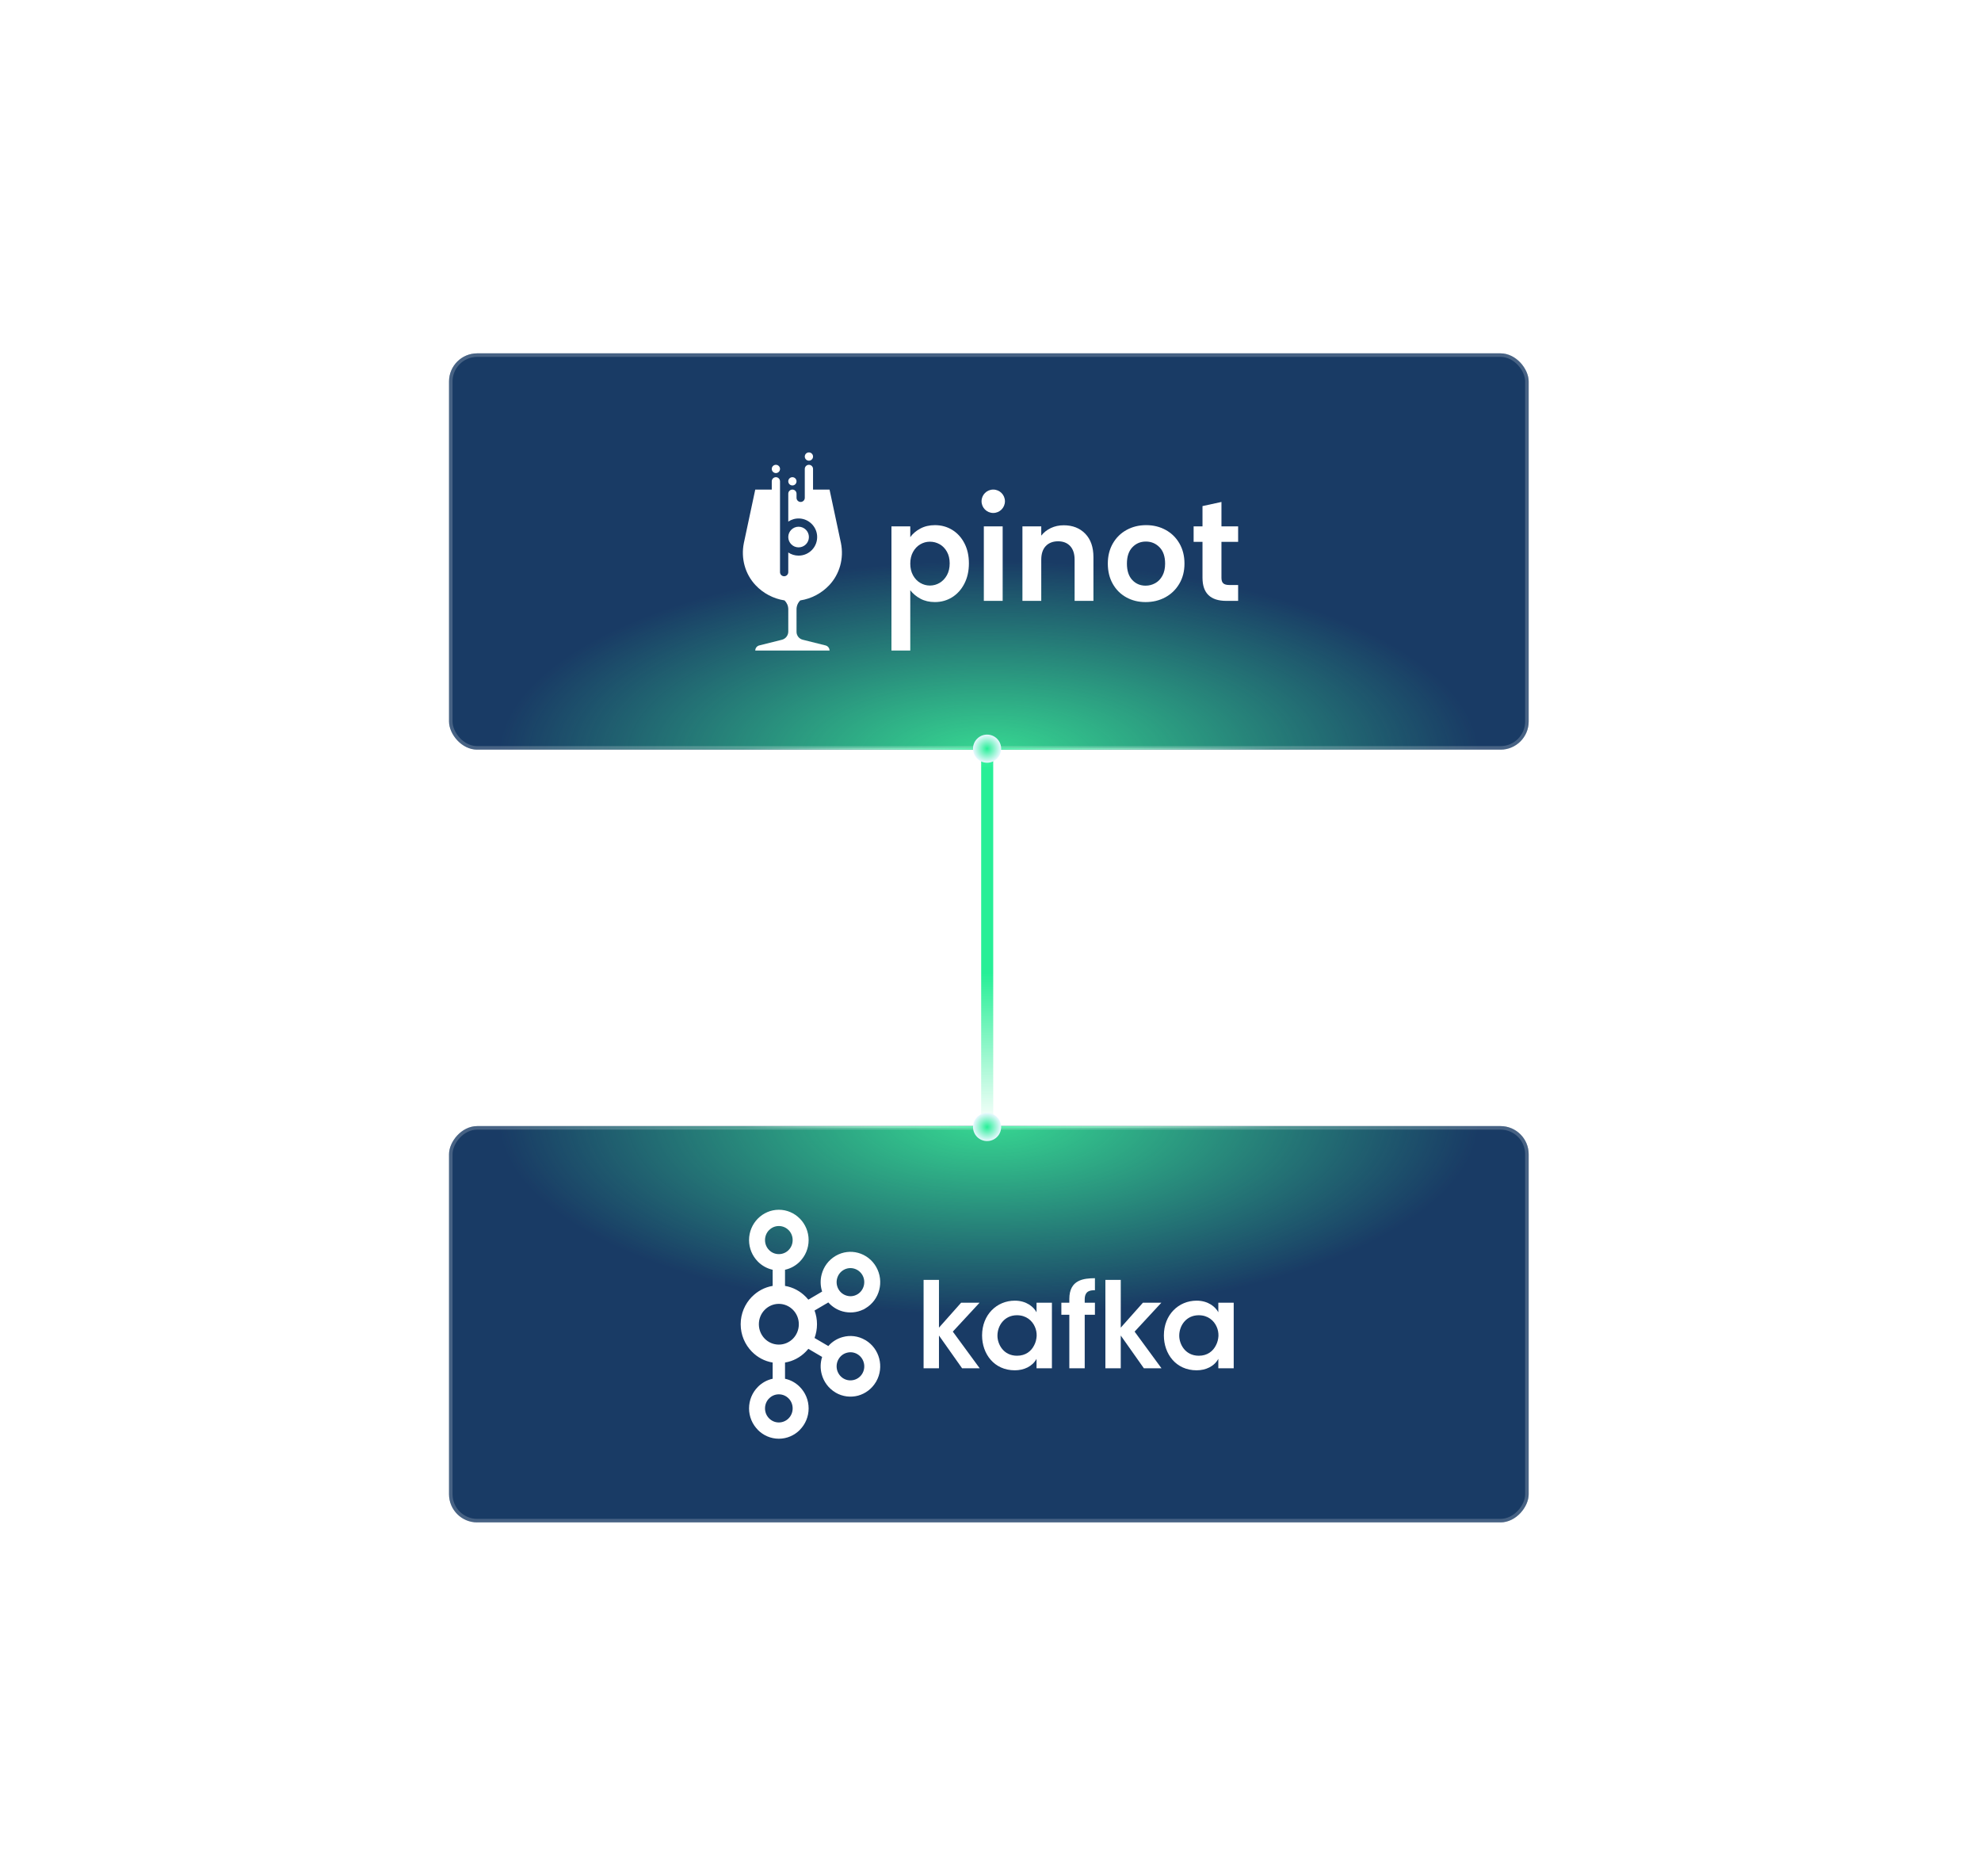 <?xml version="1.0" encoding="UTF-8"?> <svg xmlns="http://www.w3.org/2000/svg" width="600" height="568" viewBox="0 0 600 568" fill="none"><path d="M299 341L299 187" stroke="url(#paint0_linear_1198_5658)" stroke-width="3.651" stroke-linecap="round"></path><g filter="url(#filter0_b_1198_5658)"><g clip-path="url(#clip0_1198_5658)"><rect x="136" y="107" width="327" height="120" rx="8.521" fill="#002654"></rect><rect x="136" y="107" width="327" height="120" rx="8.521" fill="white" fill-opacity="0.1"></rect><g filter="url(#filter1_f_1198_5658)"><ellipse cx="299.5" cy="228.733" rx="148.588" ry="58.889" fill="url(#paint1_radial_1198_5658)"></ellipse></g><path d="M299.989 227L221.017 227" stroke="url(#paint2_linear_1198_5658)" stroke-width="1.065"></path><path d="M299.989 227H386.095" stroke="url(#paint3_linear_1198_5658)" stroke-width="1.065"></path><g clip-path="url(#clip1_1198_5658)"><path d="M278.737 160.061C280.027 159.369 281.5 159.021 283.156 159.021C285.083 159.021 286.829 159.496 288.39 160.446C289.95 161.396 291.185 162.748 292.096 164.498C293.006 166.25 293.46 168.279 293.46 170.588C293.46 172.896 293.006 174.94 292.096 176.717C291.185 178.496 289.95 179.873 288.39 180.85C286.827 181.827 285.083 182.317 283.156 182.317C281.5 182.317 280.04 181.977 278.777 181.298C277.515 180.619 276.49 179.765 275.702 178.731V196.996H270V159.39H275.702V162.648C276.435 161.617 277.446 160.754 278.735 160.063L278.737 160.061ZM286.802 167.067C286.246 166.075 285.512 165.323 284.602 164.806C283.692 164.292 282.708 164.033 281.65 164.033C280.592 164.033 279.648 164.298 278.737 164.827C277.827 165.356 277.094 166.125 276.538 167.129C275.981 168.133 275.702 169.315 275.702 170.673C275.702 172.031 275.979 173.213 276.538 174.217C277.094 175.221 277.827 175.988 278.737 176.519C279.648 177.048 280.617 177.313 281.65 177.313C282.683 177.313 283.694 177.042 284.602 176.498C285.512 175.954 286.244 175.181 286.802 174.177C287.358 173.173 287.637 171.977 287.637 170.594C287.637 169.211 287.358 168.063 286.802 167.071V167.067Z" fill="white"></path><path d="M303.683 159.39V181.954H297.981V159.39H303.683ZM304.373 151.792C304.373 153.748 302.787 155.333 300.831 155.333C298.875 155.333 297.29 153.748 297.29 151.792C297.29 149.835 298.875 148.25 300.831 148.25C302.787 148.25 304.373 149.835 304.373 151.792Z" fill="white"></path><path d="M328.692 161.608C330.348 163.306 331.177 165.675 331.177 168.715V181.952H325.475V169.49C325.475 167.698 325.027 166.319 324.131 165.356C323.235 164.392 322.013 163.911 320.465 163.911C318.917 163.911 317.648 164.394 316.738 165.356C315.827 166.321 315.373 167.698 315.373 169.49V181.952H309.671V159.388H315.373V162.198C316.133 161.221 317.104 160.454 318.285 159.896C319.467 159.34 320.763 159.061 322.175 159.061C324.863 159.061 327.035 159.911 328.692 161.606V161.608Z" fill="white"></path><path d="M341.115 180.873C339.377 179.91 338.012 178.546 337.021 176.779C336.029 175.015 335.533 172.977 335.533 170.669C335.533 168.36 336.042 166.325 337.06 164.558C338.079 162.794 339.471 161.429 341.235 160.465C343 159.5 344.969 159.019 347.142 159.019C349.315 159.019 351.281 159.502 353.048 160.465C354.812 161.429 356.204 162.794 357.223 164.558C358.242 166.323 358.75 168.36 358.75 170.669C358.75 172.977 358.227 175.013 357.181 176.779C356.135 178.544 354.723 179.908 352.946 180.873C351.167 181.838 349.179 182.319 346.979 182.319C344.779 182.319 342.852 181.838 341.115 180.873ZM349.892 176.596C350.802 176.094 351.527 175.34 352.071 174.335C352.615 173.331 352.885 172.108 352.885 170.669C352.885 168.525 352.321 166.875 351.196 165.721C350.069 164.567 348.692 163.99 347.062 163.99C345.433 163.99 344.069 164.567 342.969 165.721C341.869 166.875 341.319 168.525 341.319 170.669C341.319 172.813 341.854 174.463 342.927 175.617C344 176.771 345.35 177.348 346.979 177.348C348.01 177.348 348.981 177.098 349.892 176.594V176.596Z" fill="white"></path><path d="M369.95 164.073V174.99C369.95 175.75 370.133 176.3 370.5 176.64C370.867 176.979 371.483 177.148 372.352 177.148H375V181.954H371.417C366.61 181.954 364.208 179.619 364.208 174.948V164.073H361.521V159.39H364.208V153.25L369.952 152V159.39H375.002V164.073H369.952H369.95Z" fill="white"></path><path d="M250.038 195.446L243.115 193.715C242.019 193.44 241.251 192.456 241.251 191.325V184.498C241.251 183.446 241.686 182.496 242.384 181.815C245.801 181.285 248.84 179.635 251.103 177.26C254.355 173.846 255.636 169.038 254.705 164.446L251.251 148.25H246.251V142C246.251 141.31 245.69 140.75 245.001 140.75C244.311 140.75 243.751 141.31 243.751 142V150.75C243.751 151.44 243.19 152 242.501 152C241.811 152 241.251 151.44 241.251 150.75V149.5C241.251 148.81 240.69 148.25 240.001 148.25C239.311 148.25 238.751 148.81 238.751 149.5V157.948C239.707 157.308 240.869 156.952 242.117 157.004C244.965 157.123 247.313 159.421 247.488 162.267C247.69 165.535 245.099 168.25 241.874 168.25C240.717 168.25 239.642 167.9 238.749 167.302V173.25C238.749 173.94 238.188 174.5 237.499 174.5C236.809 174.5 236.249 173.94 236.249 173.25V145.75C236.249 145.06 235.688 144.5 234.999 144.5C234.309 144.5 233.749 145.06 233.749 145.75V148.25H228.749L225.296 164.446C224.365 169.04 225.644 173.846 228.899 177.26C231.161 179.638 234.201 181.285 237.617 181.815C238.315 182.496 238.751 183.446 238.751 184.498V191.25C238.751 192.423 237.953 193.446 236.813 193.731L229.963 195.444C229.251 195.623 228.751 196.263 228.751 196.998H251.251C251.251 196.263 250.751 195.623 250.038 195.444V195.446Z" fill="white"></path><path d="M241.876 165.75C243.601 165.75 245.001 164.351 245.001 162.625C245.001 160.899 243.601 159.5 241.876 159.5C240.15 159.5 238.751 160.899 238.751 162.625C238.751 164.351 240.15 165.75 241.876 165.75Z" fill="white"></path><path d="M235.001 143.25C235.691 143.25 236.251 142.69 236.251 142C236.251 141.31 235.691 140.75 235.001 140.75C234.31 140.75 233.751 141.31 233.751 142C233.751 142.69 234.31 143.25 235.001 143.25Z" fill="white"></path><path d="M240.001 147C240.691 147 241.251 146.44 241.251 145.75C241.251 145.06 240.691 144.5 240.001 144.5C239.31 144.5 238.751 145.06 238.751 145.75C238.751 146.44 239.31 147 240.001 147Z" fill="white"></path><path d="M245.001 139.5C245.691 139.5 246.251 138.94 246.251 138.25C246.251 137.56 245.691 137 245.001 137C244.31 137 243.751 137.56 243.751 138.25C243.751 138.94 244.31 139.5 245.001 139.5Z" fill="white"></path></g></g><rect x="136.533" y="107.533" width="325.935" height="118.935" rx="7.989" stroke="white" stroke-opacity="0.2" stroke-width="1.065"></rect></g><g filter="url(#filter2_b_1198_5658)"><g clip-path="url(#clip2_1198_5658)"><rect width="327" height="120" rx="8.521" transform="matrix(1 0 0 -1 136 461)" fill="#002654"></rect><rect width="327" height="120" rx="8.521" transform="matrix(1 0 0 -1 136 461)" fill="white" fill-opacity="0.1"></rect><g filter="url(#filter3_f_1198_5658)"><ellipse cx="148.588" cy="58.889" rx="148.588" ry="58.889" transform="matrix(1 0 0 -1 150.912 398.156)" fill="url(#paint4_radial_1198_5658)"></ellipse></g><path d="M299.989 341L221.017 341" stroke="url(#paint5_linear_1198_5658)" stroke-width="1.065"></path><path d="M299.989 341H386.095" stroke="url(#paint6_linear_1198_5658)" stroke-width="1.065"></path><path d="M238.854 372.503C238.1 371.733 237.054 371.258 235.889 371.258C234.727 371.258 233.689 371.733 232.945 372.503H232.926C232.175 373.267 231.708 374.334 231.708 375.513C231.708 376.699 232.175 377.759 232.926 378.515L232.945 378.536C233.689 379.3 234.727 379.767 235.889 379.767C237.054 379.767 238.1 379.3 238.854 378.536L238.862 378.515C239.617 377.759 240.077 376.699 240.077 375.513C240.077 374.334 239.617 373.267 238.862 372.503H238.854ZM235.889 430.741C237.054 430.741 238.1 430.258 238.854 429.502L238.862 429.48C239.617 428.726 240.077 427.659 240.077 426.487C240.077 425.301 239.617 424.239 238.862 423.471H238.854C238.1 422.693 237.054 422.223 235.889 422.223C234.727 422.223 233.689 422.693 232.945 423.471H232.926C232.175 424.239 231.708 425.301 231.708 426.487C231.708 427.659 232.175 428.726 232.926 429.48L232.945 429.502C233.689 430.258 234.727 430.741 235.889 430.741ZM258.668 417.851C259.703 417.574 260.641 416.898 261.213 415.875L261.29 415.725C261.799 414.757 261.893 413.637 261.62 412.643C261.346 411.582 260.674 410.64 259.671 410.055L259.612 410.015C258.634 409.468 257.522 409.349 256.5 409.633C255.46 409.897 254.525 410.601 253.956 411.616C253.38 412.623 253.259 413.782 253.535 414.848C253.82 415.898 254.487 416.845 255.484 417.437H255.49C256.489 418.022 257.619 418.127 258.668 417.851ZM240.177 396.64C239.08 395.526 237.565 394.828 235.889 394.828C234.215 394.828 232.705 395.526 231.61 396.64C230.517 397.752 229.844 399.287 229.844 400.993C229.844 402.698 230.517 404.24 231.61 405.365C232.705 406.472 234.215 407.164 235.889 407.164C237.565 407.164 239.08 406.472 240.177 405.365C241.272 404.24 241.945 402.698 241.945 400.993C241.945 399.287 241.272 397.752 240.177 396.64ZM237.766 389.389C240.199 389.797 242.384 390.983 244.054 392.695H244.067C244.333 392.964 244.591 393.261 244.831 393.558L249.006 391.101C248.444 389.375 248.418 387.571 248.869 385.878C249.464 383.613 250.908 381.585 253.072 380.314L253.143 380.268C255.283 379.036 257.716 378.779 259.912 379.385C262.136 379.991 264.142 381.467 265.391 383.666V383.672C266.634 385.859 266.886 388.368 266.293 390.627C265.702 392.893 264.253 394.934 262.091 396.198L261.521 396.541H261.463C259.463 397.509 257.265 397.661 255.245 397.12C253.587 396.673 252.067 395.73 250.876 394.394L246.708 396.844C247.187 398.134 247.451 399.524 247.451 400.993C247.451 402.454 247.187 403.864 246.708 405.161L250.876 407.604C252.067 406.247 253.587 405.326 255.245 404.878C257.47 404.259 259.935 404.522 262.091 405.8L262.229 405.866V405.872C264.311 407.157 265.708 409.139 266.293 411.378C266.886 413.624 266.634 416.134 265.391 418.325L265.316 418.478L265.307 418.465C264.059 420.578 262.091 422.008 259.918 422.614C257.69 423.211 255.224 422.956 253.072 421.696V421.679C250.908 420.406 249.464 418.373 248.869 416.112C248.418 414.427 248.444 412.623 249.006 410.898L244.831 408.447C244.591 408.744 244.333 409.027 244.067 409.297L244.054 409.31C242.384 411.016 240.199 412.201 237.766 412.596V417.504C239.5 417.873 241.052 418.755 242.268 419.993L242.275 420.006C243.905 421.657 244.915 423.957 244.915 426.487C244.915 429.007 243.905 431.294 242.275 432.954L242.268 432.98C240.626 434.639 238.375 435.667 235.889 435.667C233.417 435.667 231.158 434.639 229.521 432.98H229.514V432.954C227.882 431.294 226.87 429.007 226.87 426.487C226.87 423.957 227.882 421.657 229.514 420.006V419.993H229.521C230.736 418.755 232.291 417.873 234.019 417.504V412.596C231.586 412.201 229.405 411.016 227.737 409.31L227.72 409.297C225.638 407.17 224.333 404.24 224.333 400.993C224.333 397.752 225.638 394.822 227.72 392.695H227.737C229.405 390.983 231.586 389.797 234.019 389.389V384.502C232.291 384.121 230.736 383.238 229.521 382.007H229.514V381.994C227.882 380.327 226.87 378.042 226.87 375.513C226.87 372.997 227.882 370.692 229.514 369.032L229.521 369.026C231.158 367.36 233.417 366.333 235.889 366.333C238.375 366.333 240.626 367.36 242.268 369.026V369.032H242.275C243.905 370.692 244.915 372.997 244.915 375.513C244.915 378.042 243.905 380.327 242.275 381.994L242.268 382.007C241.052 383.238 239.5 384.121 237.766 384.502V389.389ZM261.213 386.129L261.178 386.076C260.602 385.089 259.684 384.43 258.668 384.146C257.619 383.863 256.489 383.982 255.484 384.569H255.49C254.487 385.148 253.816 386.096 253.535 387.157C253.259 388.21 253.38 389.375 253.956 390.39L253.975 390.416C254.553 391.417 255.473 392.089 256.5 392.359C257.53 392.656 258.68 392.53 259.671 391.943L259.725 391.917C260.7 391.325 261.349 390.39 261.62 389.362C261.897 388.302 261.786 387.143 261.213 386.129Z" fill="white"></path><path d="M279.734 387.565H284.392V402.033L291.109 394.473H296.694L288.585 403.232L296.728 414.335H291.395L284.392 404.417V414.335H279.734V387.565Z" fill="white"></path><path d="M302.105 404.49C302.105 406.953 303.846 410.535 308.041 410.535C310.637 410.535 312.346 409.158 313.232 407.355C313.696 406.479 313.909 405.543 313.981 404.569C314.013 403.627 313.838 402.646 313.445 401.776C312.628 399.9 310.816 398.273 308.007 398.273C304.24 398.273 302.105 401.381 302.105 404.457V404.49ZM318.602 414.335H313.942V411.477C312.701 413.788 310.105 414.948 307.366 414.948C301.108 414.948 297.448 409.988 297.448 404.385C297.448 398.128 301.891 393.86 307.366 393.86C310.921 393.86 313.089 395.777 313.942 397.371V394.473H318.602V414.335Z" fill="white"></path><path d="M323.875 398.128H321.462V394.473H323.875V393.354C323.875 387.452 328.285 387.097 331.629 387.057V390.706C330.453 390.706 328.535 390.706 328.535 393.498V394.473H331.629V398.128H328.535V414.335H323.875V398.128Z" fill="white"></path><path d="M334.796 387.565H339.452V402.033L346.171 394.473H351.755L343.646 403.232L351.788 414.335H346.454L339.452 404.417V414.335H334.796V387.565Z" fill="white"></path><path d="M357.166 404.49C357.166 406.953 358.907 410.535 363.103 410.535C365.695 410.535 367.404 409.158 368.291 407.355C368.756 406.479 368.971 405.543 369.041 404.569C369.073 403.627 368.898 402.646 368.504 401.776C367.689 399.9 365.877 398.273 363.068 398.273C359.301 398.273 357.166 401.381 357.166 404.457V404.49ZM373.661 414.335H369.003V411.477C367.759 413.788 365.165 414.948 362.427 414.948C356.17 414.948 352.512 409.988 352.512 404.385C352.512 398.128 356.954 393.86 362.427 393.86C365.98 393.86 368.151 395.777 369.003 397.371V394.473H373.661V414.335Z" fill="white"></path></g><rect x="0.533" y="-0.533" width="325.935" height="118.935" rx="7.989" transform="matrix(1 0 0 -1 136 459.935)" stroke="white" stroke-opacity="0.2" stroke-width="1.065"></rect></g><g filter="url(#filter4_dddddd_1198_5658)"><circle cx="298.967" cy="226.71" r="4.261" fill="url(#paint7_radial_1198_5658)"></circle></g><g filter="url(#filter5_dddddd_1198_5658)"><circle cx="298.967" cy="341.27" r="4.261" fill="url(#paint8_radial_1198_5658)"></circle></g><defs><filter id="filter0_b_1198_5658" x="29.485" y="0.485" width="540.029" height="333.029" filterUnits="userSpaceOnUse" color-interpolation-filters="sRGB"><feFlood flood-opacity="0" result="BackgroundImageFix"></feFlood><feGaussianBlur in="BackgroundImageFix" stdDeviation="53.257"></feGaussianBlur><feComposite in2="SourceAlpha" operator="in" result="effect1_backgroundBlur_1198_5658"></feComposite><feBlend mode="normal" in="SourceGraphic" in2="effect1_backgroundBlur_1198_5658" result="shape"></feBlend></filter><filter id="filter1_f_1198_5658" x="97.655" y="116.586" width="403.691" height="224.293" filterUnits="userSpaceOnUse" color-interpolation-filters="sRGB"><feFlood flood-opacity="0" result="BackgroundImageFix"></feFlood><feBlend mode="normal" in="SourceGraphic" in2="BackgroundImageFix" result="shape"></feBlend><feGaussianBlur stdDeviation="26.629" result="effect1_foregroundBlur_1198_5658"></feGaussianBlur></filter><filter id="filter2_b_1198_5658" x="29.485" y="234.485" width="540.029" height="333.029" filterUnits="userSpaceOnUse" color-interpolation-filters="sRGB"><feFlood flood-opacity="0" result="BackgroundImageFix"></feFlood><feGaussianBlur in="BackgroundImageFix" stdDeviation="53.257"></feGaussianBlur><feComposite in2="SourceAlpha" operator="in" result="effect1_backgroundBlur_1198_5658"></feComposite><feBlend mode="normal" in="SourceGraphic" in2="effect1_backgroundBlur_1198_5658" result="shape"></feBlend></filter><filter id="filter3_f_1198_5658" x="97.655" y="227.12" width="403.691" height="224.293" filterUnits="userSpaceOnUse" color-interpolation-filters="sRGB"><feFlood flood-opacity="0" result="BackgroundImageFix"></feFlood><feBlend mode="normal" in="SourceGraphic" in2="BackgroundImageFix" result="shape"></feBlend><feGaussianBlur stdDeviation="26.629" result="effect1_foregroundBlur_1198_5658"></feGaussianBlur></filter><filter id="filter4_dddddd_1198_5658" x="268.08" y="195.823" width="61.775" height="61.775" filterUnits="userSpaceOnUse" color-interpolation-filters="sRGB"><feFlood flood-opacity="0" result="BackgroundImageFix"></feFlood><feColorMatrix in="SourceAlpha" type="matrix" values="0 0 0 0 0 0 0 0 0 0 0 0 0 0 0 0 0 0 127 0" result="hardAlpha"></feColorMatrix><feOffset></feOffset><feGaussianBlur stdDeviation="0.317"></feGaussianBlur><feColorMatrix type="matrix" values="0 0 0 0 1 0 0 0 0 1 0 0 0 0 1 0 0 0 1 0"></feColorMatrix><feBlend mode="normal" in2="BackgroundImageFix" result="effect1_dropShadow_1198_5658"></feBlend><feColorMatrix in="SourceAlpha" type="matrix" values="0 0 0 0 0 0 0 0 0 0 0 0 0 0 0 0 0 0 127 0" result="hardAlpha"></feColorMatrix><feOffset></feOffset><feGaussianBlur stdDeviation="0.634"></feGaussianBlur><feColorMatrix type="matrix" values="0 0 0 0 1 0 0 0 0 1 0 0 0 0 1 0 0 0 1 0"></feColorMatrix><feBlend mode="normal" in2="effect1_dropShadow_1198_5658" result="effect2_dropShadow_1198_5658"></feBlend><feColorMatrix in="SourceAlpha" type="matrix" values="0 0 0 0 0 0 0 0 0 0 0 0 0 0 0 0 0 0 127 0" result="hardAlpha"></feColorMatrix><feOffset></feOffset><feGaussianBlur stdDeviation="2.219"></feGaussianBlur><feColorMatrix type="matrix" values="0 0 0 0 1 0 0 0 0 1 0 0 0 0 1 0 0 0 1 0"></feColorMatrix><feBlend mode="normal" in2="effect2_dropShadow_1198_5658" result="effect3_dropShadow_1198_5658"></feBlend><feColorMatrix in="SourceAlpha" type="matrix" values="0 0 0 0 0 0 0 0 0 0 0 0 0 0 0 0 0 0 127 0" result="hardAlpha"></feColorMatrix><feOffset></feOffset><feGaussianBlur stdDeviation="4.438"></feGaussianBlur><feColorMatrix type="matrix" values="0 0 0 0 0.153 0 0 0 0 0.937 0 0 0 0 0.592 0 0 0 1 0"></feColorMatrix><feBlend mode="normal" in2="effect3_dropShadow_1198_5658" result="effect4_dropShadow_1198_5658"></feBlend><feColorMatrix in="SourceAlpha" type="matrix" values="0 0 0 0 0 0 0 0 0 0 0 0 0 0 0 0 0 0 127 0" result="hardAlpha"></feColorMatrix><feOffset></feOffset><feGaussianBlur stdDeviation="7.608"></feGaussianBlur><feColorMatrix type="matrix" values="0 0 0 0 0.153 0 0 0 0 0.937 0 0 0 0 0.592 0 0 0 1 0"></feColorMatrix><feBlend mode="normal" in2="effect4_dropShadow_1198_5658" result="effect5_dropShadow_1198_5658"></feBlend><feColorMatrix in="SourceAlpha" type="matrix" values="0 0 0 0 0 0 0 0 0 0 0 0 0 0 0 0 0 0 127 0" result="hardAlpha"></feColorMatrix><feOffset></feOffset><feGaussianBlur stdDeviation="13.313"></feGaussianBlur><feColorMatrix type="matrix" values="0 0 0 0 0.153 0 0 0 0 0.937 0 0 0 0 0.592 0 0 0 1 0"></feColorMatrix><feBlend mode="normal" in2="effect5_dropShadow_1198_5658" result="effect6_dropShadow_1198_5658"></feBlend><feBlend mode="normal" in="SourceGraphic" in2="effect6_dropShadow_1198_5658" result="shape"></feBlend></filter><filter id="filter5_dddddd_1198_5658" x="268.08" y="310.383" width="61.775" height="61.775" filterUnits="userSpaceOnUse" color-interpolation-filters="sRGB"><feFlood flood-opacity="0" result="BackgroundImageFix"></feFlood><feColorMatrix in="SourceAlpha" type="matrix" values="0 0 0 0 0 0 0 0 0 0 0 0 0 0 0 0 0 0 127 0" result="hardAlpha"></feColorMatrix><feOffset></feOffset><feGaussianBlur stdDeviation="0.317"></feGaussianBlur><feColorMatrix type="matrix" values="0 0 0 0 1 0 0 0 0 1 0 0 0 0 1 0 0 0 1 0"></feColorMatrix><feBlend mode="normal" in2="BackgroundImageFix" result="effect1_dropShadow_1198_5658"></feBlend><feColorMatrix in="SourceAlpha" type="matrix" values="0 0 0 0 0 0 0 0 0 0 0 0 0 0 0 0 0 0 127 0" result="hardAlpha"></feColorMatrix><feOffset></feOffset><feGaussianBlur stdDeviation="0.634"></feGaussianBlur><feColorMatrix type="matrix" values="0 0 0 0 1 0 0 0 0 1 0 0 0 0 1 0 0 0 1 0"></feColorMatrix><feBlend mode="normal" in2="effect1_dropShadow_1198_5658" result="effect2_dropShadow_1198_5658"></feBlend><feColorMatrix in="SourceAlpha" type="matrix" values="0 0 0 0 0 0 0 0 0 0 0 0 0 0 0 0 0 0 127 0" result="hardAlpha"></feColorMatrix><feOffset></feOffset><feGaussianBlur stdDeviation="2.219"></feGaussianBlur><feColorMatrix type="matrix" values="0 0 0 0 1 0 0 0 0 1 0 0 0 0 1 0 0 0 1 0"></feColorMatrix><feBlend mode="normal" in2="effect2_dropShadow_1198_5658" result="effect3_dropShadow_1198_5658"></feBlend><feColorMatrix in="SourceAlpha" type="matrix" values="0 0 0 0 0 0 0 0 0 0 0 0 0 0 0 0 0 0 127 0" result="hardAlpha"></feColorMatrix><feOffset></feOffset><feGaussianBlur stdDeviation="4.438"></feGaussianBlur><feColorMatrix type="matrix" values="0 0 0 0 0.153 0 0 0 0 0.937 0 0 0 0 0.592 0 0 0 1 0"></feColorMatrix><feBlend mode="normal" in2="effect3_dropShadow_1198_5658" result="effect4_dropShadow_1198_5658"></feBlend><feColorMatrix in="SourceAlpha" type="matrix" values="0 0 0 0 0 0 0 0 0 0 0 0 0 0 0 0 0 0 127 0" result="hardAlpha"></feColorMatrix><feOffset></feOffset><feGaussianBlur stdDeviation="7.608"></feGaussianBlur><feColorMatrix type="matrix" values="0 0 0 0 0.153 0 0 0 0 0.937 0 0 0 0 0.592 0 0 0 1 0"></feColorMatrix><feBlend mode="normal" in2="effect4_dropShadow_1198_5658" result="effect5_dropShadow_1198_5658"></feBlend><feColorMatrix in="SourceAlpha" type="matrix" values="0 0 0 0 0 0 0 0 0 0 0 0 0 0 0 0 0 0 127 0" result="hardAlpha"></feColorMatrix><feOffset></feOffset><feGaussianBlur stdDeviation="13.313"></feGaussianBlur><feColorMatrix type="matrix" values="0 0 0 0 0.153 0 0 0 0 0.937 0 0 0 0 0.592 0 0 0 1 0"></feColorMatrix><feBlend mode="normal" in2="effect5_dropShadow_1198_5658" result="effect6_dropShadow_1198_5658"></feBlend><feBlend mode="normal" in="SourceGraphic" in2="effect6_dropShadow_1198_5658" result="shape"></feBlend></filter><linearGradient id="paint0_linear_1198_5658" x1="299.5" y1="187" x2="299.5" y2="341" gradientUnits="userSpaceOnUse"><stop stop-color="#27EF97" stop-opacity="0"></stop><stop offset="0.3" stop-color="#27EF97"></stop><stop offset="0.7" stop-color="#27EF97"></stop><stop offset="1" stop-color="#27EF97" stop-opacity="0"></stop></linearGradient><radialGradient id="paint1_radial_1198_5658" cx="0" cy="0" r="1" gradientUnits="userSpaceOnUse" gradientTransform="translate(299.5 228.733) rotate(90) scale(58.889 148.588)"><stop stop-color="#37D992"></stop><stop offset="1" stop-color="#37D992" stop-opacity="0"></stop></radialGradient><linearGradient id="paint2_linear_1198_5658" x1="225.139" y1="226.001" x2="299.989" y2="226.001" gradientUnits="userSpaceOnUse"><stop stop-color="white" stop-opacity="0"></stop><stop offset="1" stop-color="#27EF97"></stop></linearGradient><linearGradient id="paint3_linear_1198_5658" x1="386.095" y1="228" x2="299.989" y2="228" gradientUnits="userSpaceOnUse"><stop stop-color="white" stop-opacity="0"></stop><stop offset="1" stop-color="#27EF97"></stop></linearGradient><radialGradient id="paint4_radial_1198_5658" cx="0" cy="0" r="1" gradientUnits="userSpaceOnUse" gradientTransform="translate(148.588 58.889) rotate(90) scale(58.889 148.588)"><stop stop-color="#37D992"></stop><stop offset="1" stop-color="#37D992" stop-opacity="0"></stop></radialGradient><linearGradient id="paint5_linear_1198_5658" x1="225.139" y1="341.999" x2="299.989" y2="341.999" gradientUnits="userSpaceOnUse"><stop stop-color="white" stop-opacity="0"></stop><stop offset="1" stop-color="#27EF97"></stop></linearGradient><linearGradient id="paint6_linear_1198_5658" x1="386.095" y1="340" x2="299.989" y2="340" gradientUnits="userSpaceOnUse"><stop stop-color="white" stop-opacity="0"></stop><stop offset="1" stop-color="#27EF97"></stop></linearGradient><radialGradient id="paint7_radial_1198_5658" cx="0" cy="0" r="1" gradientUnits="userSpaceOnUse" gradientTransform="translate(298.967 226.71) rotate(90) scale(4.261)"><stop stop-color="#27EF97"></stop><stop offset="1" stop-color="#E9F8FF"></stop></radialGradient><radialGradient id="paint8_radial_1198_5658" cx="0" cy="0" r="1" gradientUnits="userSpaceOnUse" gradientTransform="translate(298.967 341.27) rotate(90) scale(4.261)"><stop stop-color="#27EF97"></stop><stop offset="1" stop-color="#E9F8FF"></stop></radialGradient><clipPath id="clip0_1198_5658"><rect x="136" y="107" width="327" height="120" rx="8.521" fill="white"></rect></clipPath><clipPath id="clip1_1198_5658"><rect width="150" height="60" fill="white" transform="translate(225 137)"></rect></clipPath><clipPath id="clip2_1198_5658"><rect width="327" height="120" rx="8.521" transform="matrix(1 0 0 -1 136 461)" fill="white"></rect></clipPath></defs></svg> 